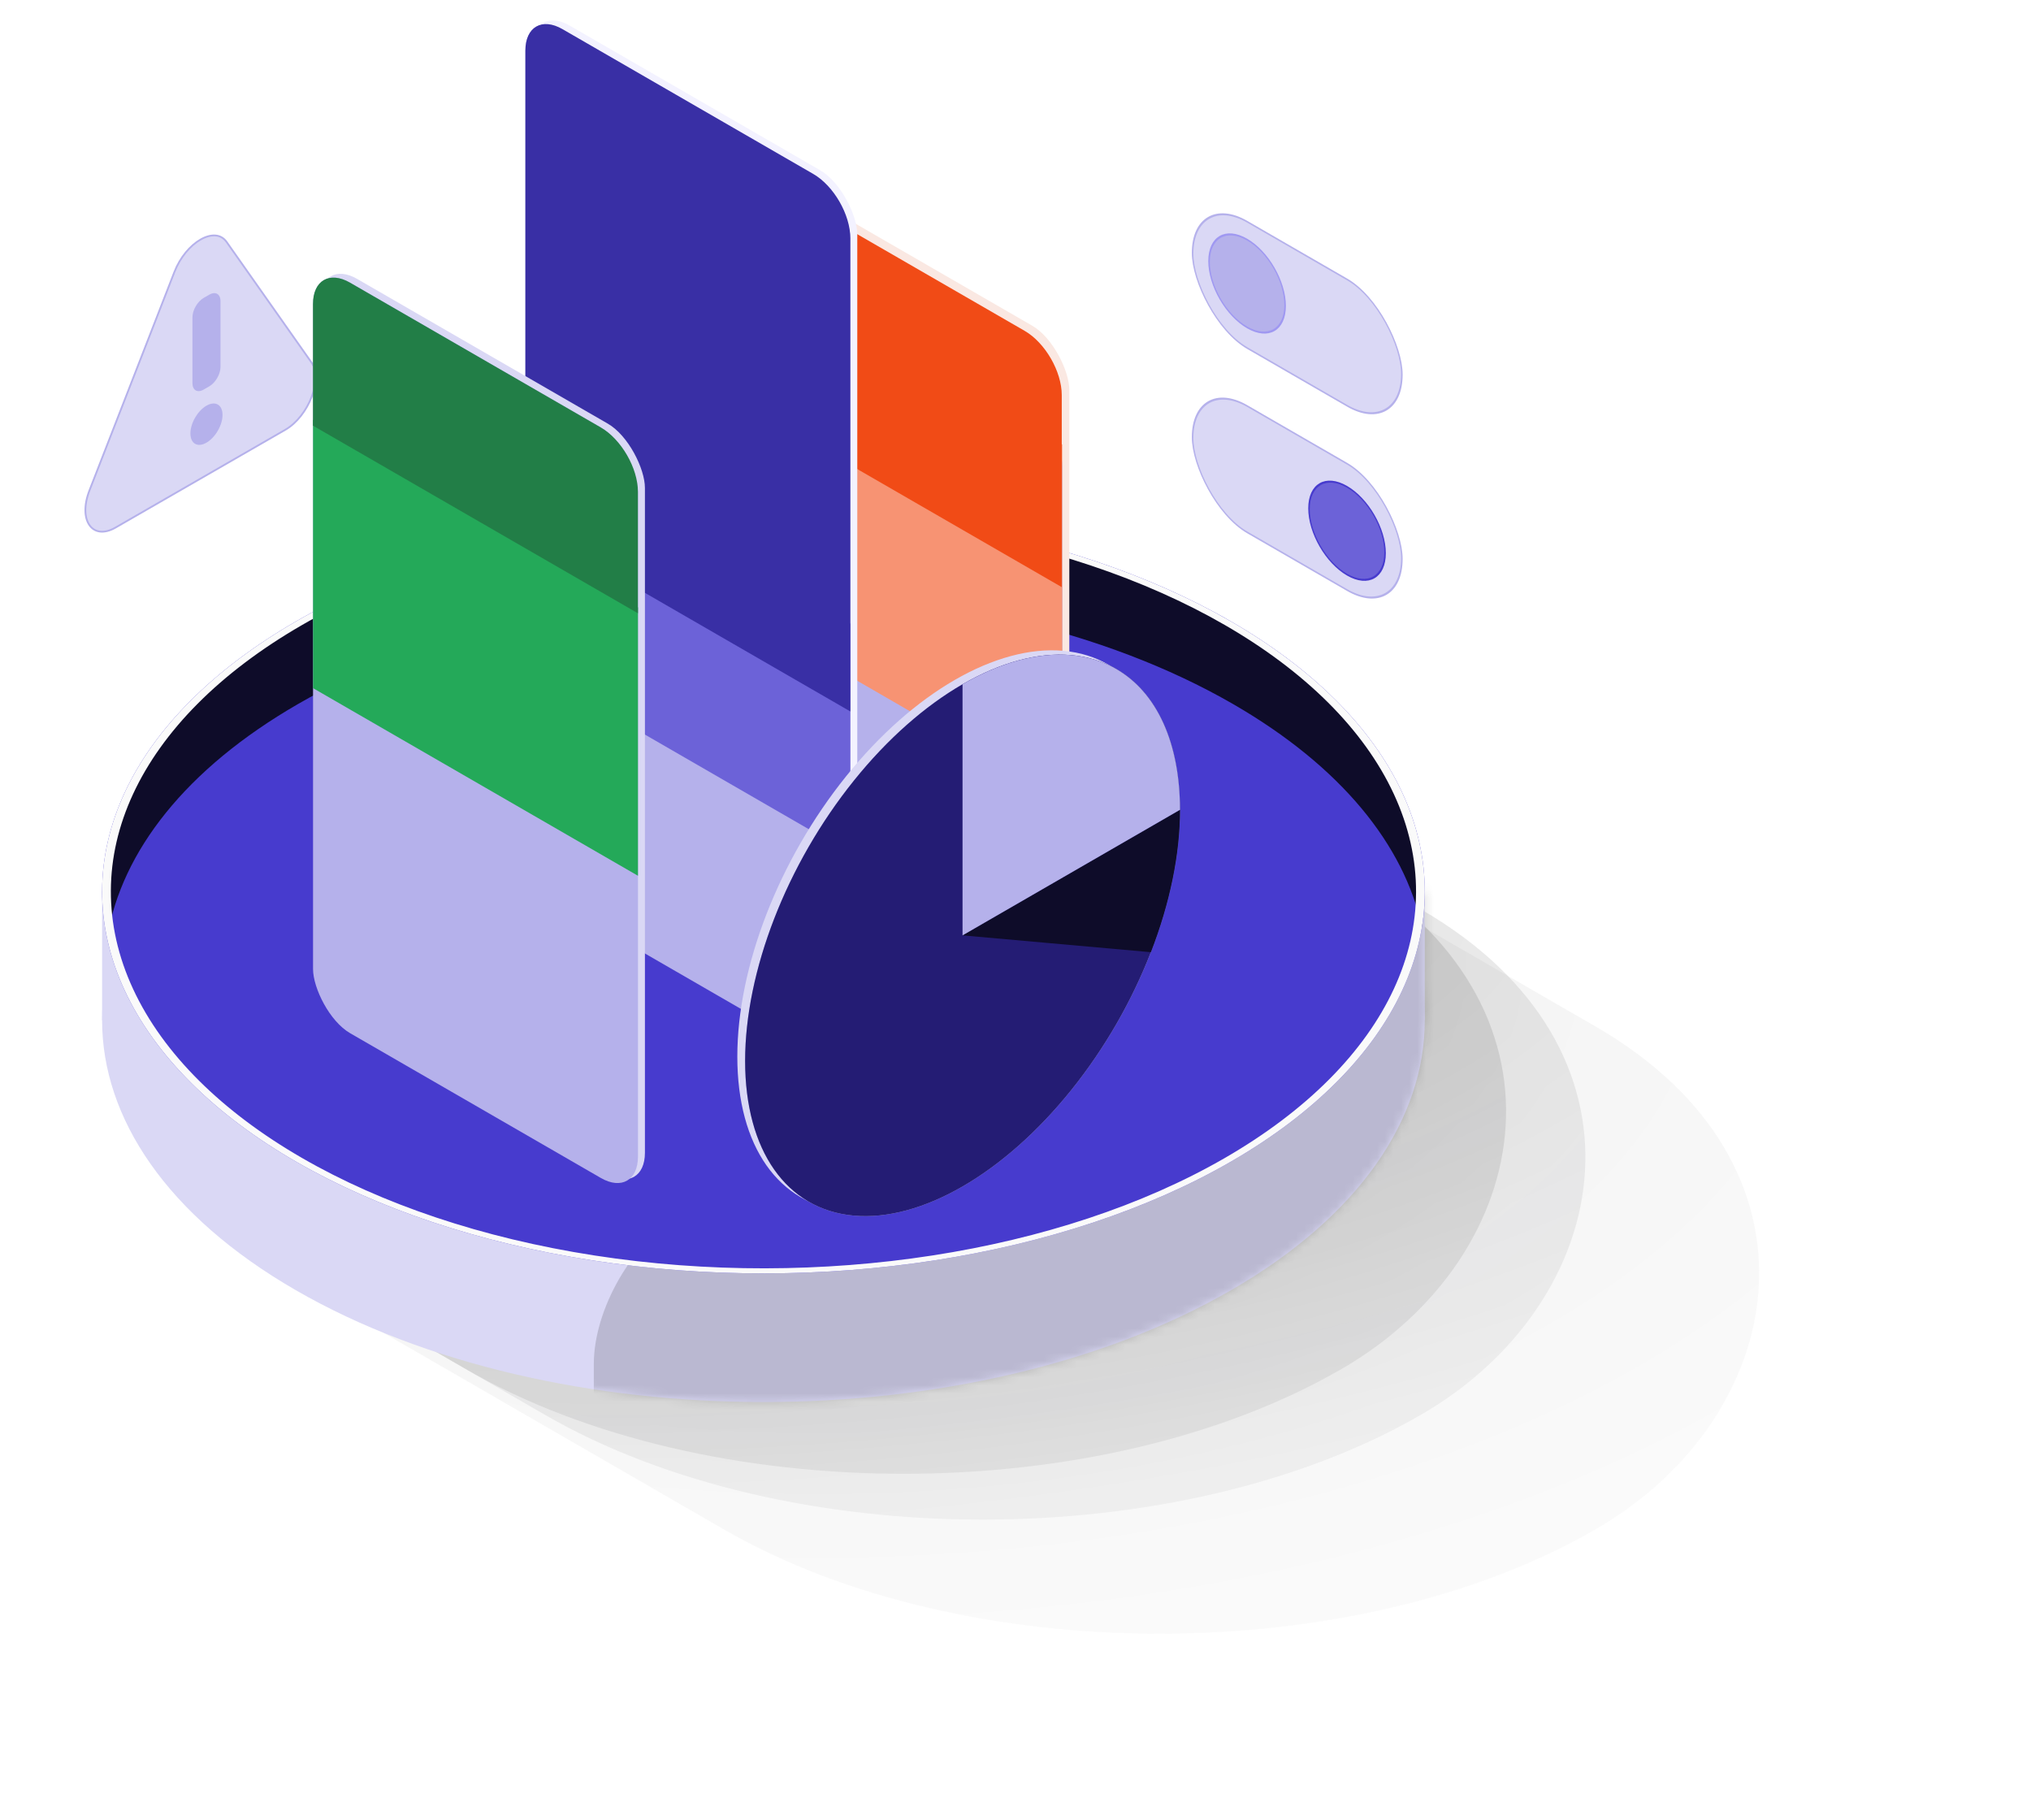 <svg fill="none" viewBox="0 0 250 224" xmlns="http://www.w3.org/2000/svg" xmlns:xlink="http://www.w3.org/1999/xlink"><filter id="a" color-interpolation-filters="sRGB" filterUnits="userSpaceOnUse" height="121.867" width="204.006" x="19.412" y="84.033"><feFlood flood-opacity="0" result="BackgroundImageFix"/><feBlend in="SourceGraphic" in2="BackgroundImageFix" mode="normal" result="shape"/><feGaussianBlur result="effect1_foregroundBlur_8326_1703" stdDeviation="2.416"/></filter><filter id="b" color-interpolation-filters="sRGB" filterUnits="userSpaceOnUse" height="129.498" width="200.824" x="2.656" y="67.925"><feFlood flood-opacity="0" result="BackgroundImageFix"/><feBlend in="SourceGraphic" in2="BackgroundImageFix" mode="normal" result="shape"/><feGaussianBlur result="effect1_foregroundBlur_8326_1703" stdDeviation="8.017"/></filter><filter id="c" color-interpolation-filters="sRGB" filterUnits="userSpaceOnUse" height="129.869" width="203.073" x="9.072" y="72.093"><feFlood flood-opacity="0" result="BackgroundImageFix"/><feBlend in="SourceGraphic" in2="BackgroundImageFix" mode="normal" result="shape"/><feGaussianBlur result="effect1_foregroundBlur_8326_1703" stdDeviation="7.468"/></filter><filter id="d" color-interpolation-filters="sRGB" filterUnits="userSpaceOnUse" height="159.478" width="161.644" x="58.159" y="69.281"><feFlood flood-opacity="0" result="BackgroundImageFix"/><feBlend in="SourceGraphic" in2="BackgroundImageFix" mode="normal" result="shape"/><feGaussianBlur result="effect1_foregroundBlur_8326_1703" stdDeviation="7.468"/></filter><radialGradient id="e" cx="0" cy="0" gradientTransform="matrix(143.821 107.694 -118.894 158.779 50.061 47.695)" gradientUnits="userSpaceOnUse" r="1"><stop offset=".252" stop-color="#141415"/><stop offset="1" stop-color="#141415" stop-opacity="0"/></radialGradient><linearGradient id="f"><stop offset=".252" stop-color="#141415"/><stop offset=".999" stop-color="#141415" stop-opacity="0"/></linearGradient><radialGradient id="g" cx="0" cy="0" gradientTransform="matrix(128.136 82.376 -123.17 191.591 45.864 45.028)" gradientUnits="userSpaceOnUse" r="1" xlink:href="#f"/><radialGradient id="h" cx="0" cy="0" gradientTransform="matrix(132.727 82.376 -121.321 195.475 47.507 45.028)" gradientUnits="userSpaceOnUse" r="1" xlink:href="#f"/><clipPath id="i"><path d="m0 0h250v224h-250z"/></clipPath><mask id="j" height="95" maskUnits="userSpaceOnUse" width="164" x="12" y="78"><path d="m151.537 158.793c-31.792 18.355-83.335 18.355-115.127 0-31.791-18.354-31.791-48.113 0-66.468 31.791-18.355 83.336-18.355 115.127 0 31.791 18.355 31.791 48.114 0 66.468z" fill="#dad8f5"/><path d="m12.566 109.723h162.814v15.836h-162.814z" fill="#dad8f5"/></mask><g clip-path="url(#i)"><path d="m21.466 33.477c1.429-3.675 4.996-5.73 6.425-3.701l10.45 14.834c1.431 2.031-.355 6.631-3.213 8.278l-20.9 12.04c-2.858 1.646-4.643-.897-3.213-4.576z" fill="#dad8f5" stroke="#b5b1eb" stroke-width=".22"/><path d="m23.689 39.048c0-.876.616-1.942 1.377-2.38l.698-.402c.76-.438 1.377-.083 1.377.793v8.109c0 .876-.617 1.942-1.377 2.38l-.698.402c-.76.438-1.377.083-1.377-.793z" fill="#b5b1eb"/><path d="m27.391 51.068c0 1.258-.885 2.787-1.977 3.416-1.092.629-1.977.119-1.977-1.139 0-1.258.885-2.787 1.977-3.416 1.092-.629 1.977-.119 1.977 1.139z" fill="#b5b1eb"/><g stroke-width=".22"><rect fill="#dad8f5" height="15.548" rx="7.774" stroke="#b5b1eb" transform="matrix(.866 .5 -0 1 146.718 23.197)" width="29.743" x=".095" y=".165"/><circle cx="5.515" cy="5.515" fill="#b5b1eb" r="5.405" stroke="#9f98f1" transform="matrix(.866 .5 -0 1 148.73 26.618)"/><rect fill="#dad8f5" height="15.548" rx="7.774" stroke="#b5b1eb" transform="matrix(.866 .5 -0 1 146.718 45.88)" width="29.743" x=".095" y=".165"/><circle cx="5.515" cy="5.515" fill="#6c62d8" r="5.405" stroke="#473bce" transform="matrix(.866 .5 -0 1 161.034 57.049)"/></g><g opacity=".5"><g filter="url(#a)" opacity=".1"><rect fill="url(#e)" height="123.846" rx="61.923" transform="matrix(.866 .5 -.866 .5 100.084 70.728)" width="173.108"/></g><g filter="url(#b)" opacity=".3"><rect fill="url(#g)" height="124.472" rx="62.236" transform="matrix(.866 .5 -.866 .5 94.913 65.73)" width="143.305"/></g><g filter="url(#c)" opacity=".2"><rect fill="url(#h)" height="124.472" rx="62.236" transform="matrix(.866 .5 -.866 .5 100.23 68.8)" width="148.439"/></g></g><path d="m151.537 158.793c-31.792 18.355-83.335 18.355-115.127 0-31.791-18.354-31.791-48.113 0-66.468 31.791-18.355 83.336-18.355 115.127 0 31.791 18.355 31.791 48.114 0 66.468z" fill="#dad8f5"/><path d="m12.566 109.723h162.814v15.836h-162.814z" fill="#dad8f5"/><g mask="url(#j)"><g filter="url(#d)" opacity=".4"><rect fill="#141415" fill-opacity=".4" height="62.908" rx="12.286" transform="matrix(.866 -.5 0 1 73.094 155.605)" width="152.158"/></g></g><circle cx="66.468" cy="66.468" fill="#473bce" r="66.468" transform="matrix(.866 .5 -.866 .5 93.975 43.255)"/><path clip-rule="evenodd" d="m175.004 114.04c-2.164-10.01-9.902-19.695-23.213-27.381-31.791-18.355-83.335-18.355-115.126 0-13.845 7.994-21.661 18.149-23.447 28.585-2.51-13.611 5.27-27.735 23.34-38.167 31.732-18.32 83.179-18.32 114.911 0 17.537 10.125 25.382 23.726 23.535 36.962z" fill="#0e0c29" fill-rule="evenodd"/><circle cx="66.468" cy="66.468" r="66.029" stroke="#fafafa" stroke-width=".879" transform="matrix(.866 .5 -.866 .5 93.975 43.255)"/><rect fill="#fae8e2" height="74.204" rx="5.271" transform="matrix(-.866 -.5 0 -1 131.625 116.928)" width="46.186"/><rect fill="#b5b1eb" height="65.159" rx="5.271" transform="matrix(-.866 -.5 0 -1 130.768 117.28)" width="46.186"/><path d="m0 0h46.186v43.644h-46.186z" fill="#f79373" transform="matrix(-.866 -.5 0 -1 130.756 98.358)"/><path d="m130.694 72.263-39.998-23.093v-23.635c0-2.911 2.044-4.091 4.565-2.636l30.868 17.822c2.521 1.456 4.565 4.996 4.565 7.907z" fill="#f14b16"/><rect fill="#f3f2ff" height="108.125" rx="5.271" transform="matrix(-.866 -.5 0 -1 105.525 131.715)" width="46.186"/><rect fill="#b5b1eb" height="107.841" rx="5.271" transform="matrix(-.866 -.5 0 -1 104.664 131.946)" width="46.186"/><path d="m0 0h46.186v28.253h-46.186z" fill="#6c62d8" transform="matrix(-.866 -.5 0 -1 104.669 105.008)"/><path d="m104.669 87.563-39.998-23.093v-58.248c0-2.911 2.044-4.091 4.565-2.636l30.868 17.822c2.521 1.456 4.565 4.996 4.565 7.907z" fill="#392fa5"/><rect fill="#dad8f5" height="92.371" rx="5.271" transform="matrix(-.866 -.5 0 -1 79.385 147.151)" width="46.186"/><rect fill="#b5b1eb" height="92.371" rx="5.271" transform="matrix(-.866 -.5 0 -1 78.529 147.619)" width="46.186"/><path d="m0 0h46.186v33.031h-46.186z" fill="#24a959" transform="matrix(-.866 -.5 0 -1 78.529 107.787)"/><path d="m78.522 75.48-39.998-23.093v-14.961c0-2.911 2.044-4.091 4.565-2.636l30.868 17.822c2.521 1.456 4.565 4.996 4.565 7.907z" fill="#227e47"/><ellipse cx="30.906" cy="30.906" fill="#dad8f5" rx="30.906" ry="30.906" transform="matrix(-.866 .5 0 1 144.287 68.233)"/><ellipse cx="30.906" cy="30.906" fill="#b5b1eb" rx="30.906" ry="30.906" transform="matrix(-.866 .5 0 1 145.246 68.763)"/><ellipse cx="30.906" cy="30.906" fill="#241c74" rx="30.906" ry="30.906" transform="matrix(-.866 .5 0 1 145.246 68.763)"/><path d="m145.246 99.669c0 5.425-1.236 11.469-3.585 17.523l-23.18-2.07z" fill="#0e0c29"/><path d="m118.481 84.216c3.515-2.029 6.996-3.239 10.243-3.561s6.198.251 8.683 1.686c2.485 1.435 4.457 3.704 5.802 6.677s2.037 6.592 2.037 10.651l-26.765 15.453z" fill="#b5b1eb"/></g></svg>